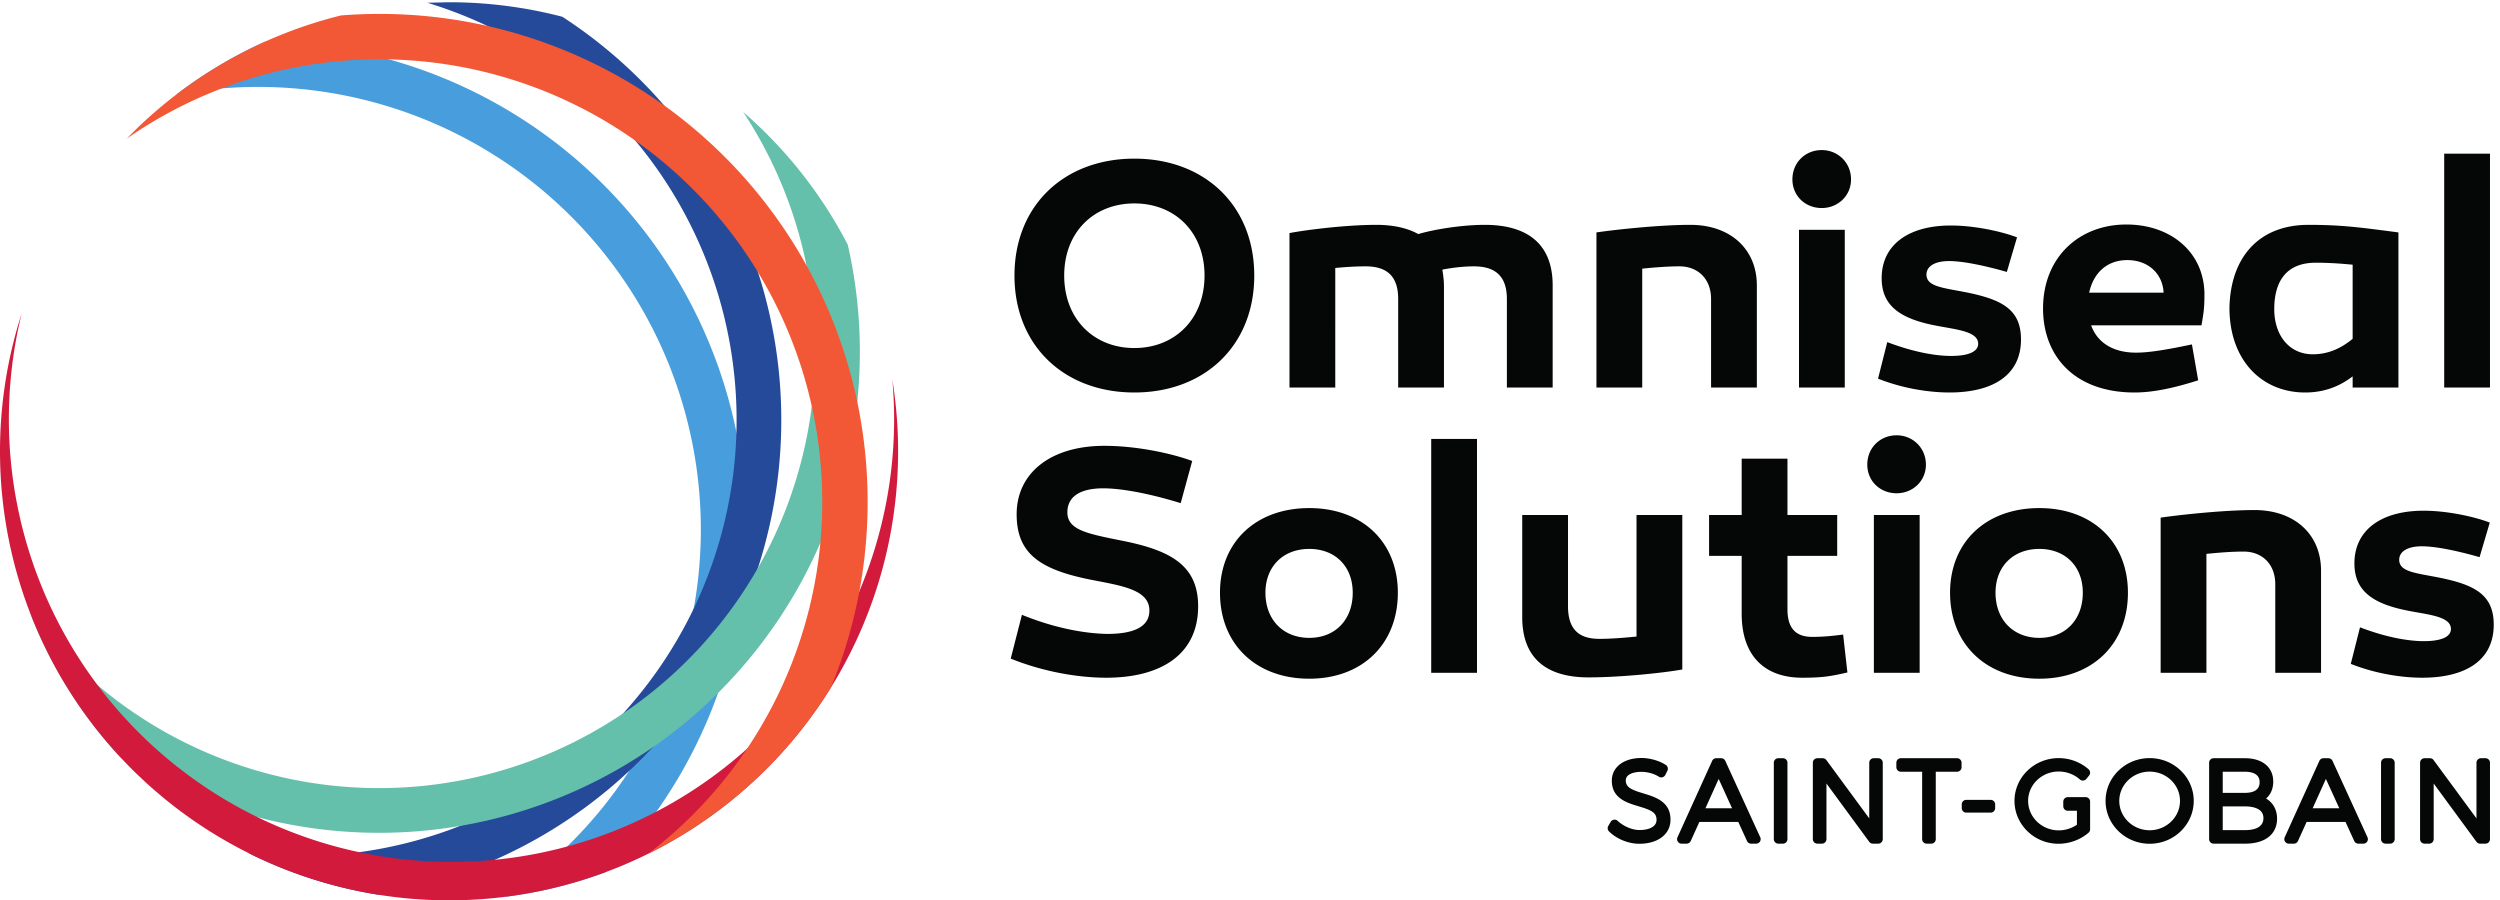 <?xml version="1.0" encoding="UTF-8"?>
<svg xmlns="http://www.w3.org/2000/svg" width="614.587" height="221.333">
  <path d="M2226.43 1154.8c0 80.36-54.79 133.34-129.68 133.34-74.89 0-129.68-52.98-129.68-133.34 0-80.37 54.79-133.94 129.68-133.94 74.89 0 129.68 53.57 129.68 133.94m91.93 0c0-129.67-91.93-216.124-221.61-216.124s-221.61 86.454-221.61 216.124c0 129.68 91.93 216.13 221.61 216.13s221.61-86.45 221.61-216.13M2869.91 1136.54V947.801h-84.62v163.779c0 42.01-21.31 60.27-60.89 60.27-19.48 0-39.57-2.43-58.45-6.09 1.83-10.35 3.05-20.69 3.05-32.26V947.801h-84.63v163.779c0 42.01-20.7 60.27-60.27 60.27-18.27 0-37.14-1.21-56.01-3.04V947.801h-84.63v285.539c28.01 5.49 102.89 15.23 160.73 15.23 29.83 0 56.62-5.49 77.32-17.05 31.05 9.13 82.19 17.05 122.98 17.05 73.67 0 125.42-31.05 125.42-112.03M3247.33 1136.54V947.801h-84.63v163.779c0 37.14-24.35 60.27-58.45 60.27-21.3 0-44.44-1.82-68.79-4.26V947.801h-84.63v286.759c37.75 5.48 117.51 14.01 173.52 14.01 73.66 0 122.98-44.45 122.98-112.03M3409.85 947.801h-84.62v291.629h84.62zm-96.8 384.779c0 31.05 23.75 54.19 54.19 54.19 29.83 0 54.18-23.14 54.18-54.19 0-30.44-24.35-52.96-54.18-52.96-30.44 0-54.19 22.52-54.19 52.96M3488.38 1031.82c49.31-18.87 90.1-25.57 118.11-25.57 29.22 0 49.92 6.7 49.92 22.53 0 23.14-40.79 26.18-77.93 33.49-66.97 12.78-100.45 37.14-100.45 87.67 0 61.49 49.31 97.41 127.85 97.41 43.84 0 93.76-10.96 122.37-21.92l-18.87-63.93c-40.18 11.57-80.97 20.1-106.54 20.1-26.79 0-42.01-9.75-42.01-24.97 0-22.52 31.05-24.35 73.67-32.87 66.97-13.4 101.06-32.27 101.06-87.07 0-67.585-54.18-98.014-132.11-98.014-34.1 0-82.8 6.082-132.12 25.562l17.05 67.582M3861.56 1123.14h137.6c-1.83 35.93-29.23 60.27-66.98 60.27-37.74 0-62.7-23.73-70.62-60.27m213.09-1.21c0-26.79-1.22-34.7-5.48-59.05h-203.95c10.95-31.06 39.57-50.54 82.8-50.54 23.74 0 54.18 4.86 103.5 15.21l11.56-66.343c-45.66-14.621-84.02-22.531-117.5-22.531-112.02 0-169.25 68.184-169.25 155.254 0 94.37 66.36 155.25 154.03 155.25 82.19 0 143.07-51.14 144.29-127.25M4203.69 1092.71c0-48.71 28.01-83.41 71.23-83.41 24.36 0 48.71 7.9 73.67 28.62v136.97c-19.48 1.82-41.4 3.66-68.19 3.66-56.62 0-76.71-37.14-76.71-85.84m229.52 141.86V947.805h-84.62v20.703c-23.75-18.274-52.36-29.832-87.67-29.832-80.98 0-140.03 60.269-140.03 156.464 1.82 92.54 53.57 153.43 146.12 153.43 62.1 0 96.19-4.87 166.2-14M4602.44 947.801h-84.63v432.269h84.63V947.801M2182.35 734.152c-52.97 16.442-107.15 27.403-143.08 27.403-40.79 0-66.35-14.012-66.35-44.453 0-32.868 37.74-39.571 101.06-52.348 88.89-17.664 140.64-45.063 140.64-121.172 0-90.094-70.01-132.113-169.86-132.113-48.1 0-113.24 9.742-176.56 35.32l20.7 80.973c62.71-25.571 118.72-34.703 157.69-35.313 47.48 0 77.93 12.172 77.93 43.223 0 40.18-55.41 46.269-112.64 57.84-91.33 18.879-132.72 48.707-132.72 119.941 0 77.32 63.92 126.641 161.94 126.641 60.28 0 124.81-14.012 162.56-28.012l-21.31-77.93M2500.36 568.559c0 48.703-32.28 80.972-80.37 80.972-48.1 0-80.98-32.269-80.98-80.972 0-49.93 32.88-83.418 80.98-83.418 48.09 0 80.37 33.488 80.37 83.418m83.4 0c0-94.977-65.74-158.911-163.77-158.911-98.62 0-164.99 63.934-164.99 158.911 0 93.75 66.37 156.457 164.99 156.457 98.03 0 163.77-62.707 163.77-156.457M2730.06 420.609h-84.63v432.266h84.63V420.609M3109.54 426.691c-37.14-6.691-116.89-14.609-173.52-14.609-71.83 0-122.37 30.438-122.37 111.418v188.73h84.63V543.582c0-42 19.48-60.273 57.83-60.273 21.32 0 44.46 1.832 68.8 4.269V712.23h84.63V426.691M3414.73 421.211c-29.23-6.691-44.44-9.742-83.41-9.742-71.23 0-112.02 42.019-112.02 118.121v107.148h-60.27v75.496h60.27v104.11h84.62v-104.11h91.93v-75.496h-91.93v-98.636c0-32.262 12.79-51.141 45.66-51.141 17.66 0 33.49 1.219 57.23 4.269l7.92-70.019M3548.25 420.609h-84.63v291.625h84.63zm-96.8 384.774c0 31.051 23.75 54.191 54.18 54.191 29.84 0 54.19-23.14 54.19-54.191 0-30.438-24.35-52.957-54.19-52.957-30.43 0-54.18 22.519-54.18 52.957M3849.82 568.559c0 48.703-32.28 80.972-80.37 80.972-48.1 0-80.97-32.269-80.97-80.972 0-49.93 32.87-83.418 80.97-83.418 48.09 0 80.37 33.488 80.37 83.418m83.41 0c0-94.977-65.75-158.911-163.78-158.911-98.62 0-164.99 63.934-164.99 158.911 0 93.75 66.37 156.457 164.99 156.457 98.03 0 163.78-62.707 163.78-156.457M4290.18 609.34V420.602h-84.62v163.777c0 37.141-24.35 60.269-58.45 60.269-21.3 0-44.44-1.82-68.8-4.257V420.602h-84.62v286.761c37.74 5.481 117.5 14.012 173.51 14.012 73.67 0 122.98-44.449 122.98-112.035M4362.2 504.621c49.32-18.871 90.11-25.57 118.11-25.57 29.22 0 49.93 6.699 49.93 22.531 0 23.137-40.79 26.18-77.93 33.488-66.98 12.782-100.46 37.141-100.46 87.668 0 61.496 49.31 97.414 127.85 97.414 43.84 0 93.76-10.961 122.37-21.918l-18.86-63.933c-40.19 11.57-80.98 20.097-106.56 20.097-26.78 0-42-9.75-42-24.968 0-22.52 31.05-24.352 73.66-32.871 66.98-13.399 101.07-32.27 101.07-87.071 0-67.578-54.18-98.008-132.11-98.008-34.1 0-82.8 6.079-132.12 25.559l17.05 67.582M3037.59 197.648c-22.62 6.864-32.53 11.211-32.53 24.153 0 11.59 15.42 15.699 28.63 15.699 11.55 0 23.97-3.441 32.4-8.961a8.384 8.384 0 0 1 6.75-1.059c2.29.61 4.22 2.2 5.29 4.329l3.84 7.671c1.9 3.801.65 8.399-2.9 10.739-12.15 7.929-29.38 12.871-44.98 12.871-32.79 0-54.82-16.84-54.82-41.891 0-32.558 27.49-40.789 49.56-47.41 23.1-6.93 33.2-11.379 33.08-25.129 0-13.808-16.25-18.73-31.46-18.73-14.56 0-30.41 7.761-40.05 16.66-1.93 1.769-4.4 2.781-6.98 2.48a8.324 8.324 0 0 1-6.21-4.011l-4.44-7.489a8.332 8.332 0 0 1 1.32-10.211c14.29-14.07 35.81-22.808 56.16-22.808 34.36 0 57.45 17.808 57.45 44.25.25 33.57-27.67 42.051-50.11 48.847M3152.28 170.148l24.49 54.274 24.76-54.274zm36.69 87.661a8.35 8.35 0 0 1-7.6 4.871h-9.08c-3.28 0-6.25-1.91-7.6-4.899l-64.05-141.222a8.337 8.337 0 0 1 .58-7.969 8.292 8.292 0 0 1 7.01-3.828h9.3c3.28 0 6.25 1.91 7.61 4.898l15.96 35.301h71.89l16.16-35.332a8.349 8.349 0 0 1 7.59-4.867h9.29c2.85 0 5.49 1.437 7.03 3.84 1.54 2.378 1.75 5.378.57 7.98l-64.66 141.227M3295.53 262.68h-8.48c-4.61 0-8.35-3.739-8.35-8.34V113.109a8.342 8.342 0 0 1 8.35-8.347h8.48c4.6 0 8.35 3.726 8.35 8.347V254.34c0 4.601-3.75 8.34-8.35 8.34M3471.72 262.68h-8.29c-4.62 0-8.35-3.739-8.35-8.34V151.48l-79.28 107.801a8.31 8.31 0 0 1-6.72 3.399h-9.91a8.34 8.34 0 0 1-8.34-8.34V113.109a8.334 8.334 0 0 1 8.34-8.347h8.48c4.62 0 8.35 3.726 8.35 8.347v102.813l79.08-107.774c1.56-2.128 4.07-3.386 6.73-3.386h9.91c4.61 0 8.35 3.726 8.35 8.347V254.34c0 4.601-3.74 8.34-8.35 8.34M3617.38 262.68h-103.86c-4.6 0-8.34-3.739-8.34-8.34v-8.301c0-4.59 3.74-8.34 8.34-8.34h39.34v-124.59c0-4.621 3.75-8.347 8.36-8.347h8.46c4.63 0 8.37 3.726 8.37 8.347v124.59h39.33c4.61 0 8.35 3.75 8.35 8.34v8.301c0 4.601-3.74 8.34-8.35 8.34M3679.5 185.699h-45.07c-4.6 0-8.35-3.738-8.35-8.347v-6.872c0-4.621 3.75-8.351 8.35-8.351h45.07c4.61 0 8.34 3.73 8.34 8.351v6.872c0 4.609-3.73 8.347-8.34 8.347M3854.97 190.762h-7.68c-.05 0-.09-.024-.14-.024h-25.07a8.337 8.337 0 0 1-8.35-8.347v-8.469c0-4.613 3.72-8.363 8.35-8.363h16.88V139.75c-9.85-6.75-21.67-10.422-33.69-10.422-31.16 0-56.51 24.442-56.51 54.492 0 29.942 25.35 54.282 56.51 54.282 14.46 0 28.7-5.332 39.08-14.641a8.382 8.382 0 0 1 6.24-2.102c2.29.18 4.4 1.289 5.83 3.082l5.05 6.258c2.81 3.5 2.38 8.582-.99 11.531-15.19 13.309-34.8 20.649-55.21 20.649-45.04 0-81.7-35.449-81.7-79.059 0-43.718 36.47-79.261 81.3-79.261 20.26 0 40.5 7.429 55.55 20.41a8.323 8.323 0 0 1 2.9 6.332v51.109c0 4.602-3.74 8.352-8.35 8.352M3973.37 129.531c-30.94 0-56.12 24.36-56.12 54.289 0 29.821 25.18 54.078 56.12 54.078 30.93 0 56.1-24.257 56.1-54.078 0-29.929-25.17-54.289-56.1-54.289m0 133.348c-44.93 0-81.48-35.449-81.48-79.059 0-43.718 36.55-79.261 81.48-79.261 44.93 0 81.49 35.543 81.49 79.261 0 43.61-36.56 79.059-81.49 79.059M4108.46 173.66h40.75c12.88 0 34.48-2.801 34.48-21.558 0-18.493-18.74-22.364-34.48-22.364h-40.75zm40.75 24.981h-40.75v39.058h40.75c12.5 0 27.42-3.347 27.42-19.328 0-13.101-9.22-19.73-27.42-19.73m39.38-10.461c8.49 7.32 13.22 18.101 13.22 31.199 0 26.711-20.09 43.301-52.39 43.301h-57.79a8.34 8.34 0 0 1-8.34-8.34V113.102c0-4.614 3.73-8.352 8.34-8.352h58.19c36.99 0 59.06 17.332 59.06 46.328 0 16.41-7.43 29.461-20.29 37.102M4274.68 170.148l24.48 54.274 24.76-54.274zm36.68 87.661a8.337 8.337 0 0 1-7.59 4.871h-9.09c-3.29 0-6.25-1.91-7.61-4.899l-64.04-141.222a8.337 8.337 0 0 1 .58-7.969 8.326 8.326 0 0 1 7.03-3.828h9.29c3.29 0 6.26 1.91 7.61 4.898l15.97 35.301h71.86l16.17-35.332a8.349 8.349 0 0 1 7.59-4.867h9.28c2.85 0 5.5 1.437 7.04 3.84 1.53 2.378 1.74 5.378.57 7.98l-64.66 141.227M4417.92 262.68h-8.49c-4.61 0-8.36-3.739-8.36-8.34V113.109c0-4.621 3.75-8.347 8.36-8.347h8.49c4.61 0 8.36 3.726 8.36 8.347V254.34c0 4.601-3.75 8.34-8.36 8.34M4594.1 262.68h-8.29a8.34 8.34 0 0 1-8.34-8.34V151.48l-79.28 107.801c-1.56 2.149-4.07 3.399-6.73 3.399h-9.9c-4.61 0-8.35-3.739-8.35-8.34V113.109a8.342 8.342 0 0 1 8.35-8.347h8.48c4.62 0 8.35 3.726 8.35 8.347v102.813l79.08-107.774a8.357 8.357 0 0 1 6.72-3.386h9.91c4.61 0 8.34 3.726 8.34 8.347V254.34a8.34 8.34 0 0 1-8.34 8.34" style="fill:#050606;fill-opacity:1;fill-rule:nonzero;stroke:none" transform="matrix(.133 0 0 -.133 0 221.333)"></path>
  <path d="M1115.09 1323.2c169.17-169.16 264.21-398.614 264.21-637.837 0-237.031-93.33-464.465-259.58-633.164-59.7-22.25-122.044-37.617-185.794-45.68a818.694 818.694 0 0 1 121.854 100.34c153.43 153.411 239.64 361.52 239.64 578.504 0 216.981-86.21 425.087-239.64 578.517-153.432 153.43-361.542 239.62-578.522 239.62-51.16 0-101.82-4.8-151.391-14.12a829.82 829.82 0 0 0 164.371 97.91c234.539-3.36 458.77-98 624.852-264.09" style="fill:#489ddc;fill-opacity:1;fill-rule:evenodd;stroke:none" transform="matrix(.133 0 0 -.133 0 221.333)"></path>
  <path d="M1183.81 1516.25c166.68-166.67 260.32-392.75 260.32-628.461 0-235.719-93.64-461.809-260.32-628.469C1051.18 126.691 880.93 40.3 698.148 10.54A830.493 830.493 0 0 0 459.316 87.37a807.02 807.02 0 0 1 96.024-5.73c213.797 0 418.848 84.949 570.03 236.121 151.17 151.187 236.12 356.226 236.12 570.027 0 213.791-84.95 418.851-236.12 570.031-94.47 94.47-209.972 163.06-335.511 201.24l40.161.97c71.269 0 141.609-9.17 209.41-26.86a888.668 888.668 0 0 0 144.38-116.92" style="fill:#254a99;fill-opacity:1;fill-rule:evenodd;stroke:none" transform="matrix(.133 0 0 -.133 0 221.333)"></path>
  <path d="M700.586 124.801c-170.602 0-336.141 49.051-477.781 139.328-72.192 77.453-128.27 167.32-166.13 264.43a805.718 805.718 0 0 1 73.88-85c151.179-151.18 356.218-236.118 570.031-236.118 213.777 0 418.844 84.938 570.024 236.118 151.19 151.179 236.1 356.242 236.1 570.031 0 158.86-46.89 312.9-133.02 443.58a823.67 823.67 0 0 0 43.24-40.26 829.344 829.344 0 0 0 150.04-205.02 888.274 888.274 0 0 0 22.41-198.3c0-235.711-93.66-461.789-260.32-628.469-166.68-166.691-392.763-260.32-628.474-260.32" style="fill:#64c0ab;fill-opacity:1;fill-rule:evenodd;stroke:none" transform="matrix(.133 0 0 -.133 0 221.333)"></path>
  <path d="M256.012 310.629c153.41-153.438 361.519-239.617 578.5-239.617 216.978 0 425.088 86.179 578.518 239.617 153.43 153.422 239.64 361.535 239.64 578.516 0 24.718-1.12 49.32-3.34 73.75a828.85 828.85 0 0 0 10.71-132.879c0-220.125-87.45-431.266-243.12-586.895C1261.27 87.449 1050.14 0 830.02 0 609.891 0 398.75 87.45 243.102 243.121 87.461 398.75 0 609.891 0 830.016a829.92 829.92 0 0 0 40.27 255.394 817.521 817.521 0 0 1-23.88-196.265c0-216.981 86.188-425.094 239.622-578.516" style="fill:#d21a3c;fill-opacity:1;fill-rule:evenodd;stroke:none" transform="matrix(.133 0 0 -.133 0 221.333)"></path>
  <path d="M701.684 1638.44c239.218 0 468.676-95.02 637.826-264.19 169.15-169.15 264.21-398.613 264.21-637.832a901.54 901.54 0 0 0-67.75-342.898c-33.46-54.161-73.32-104.668-119.05-150.399a829.409 829.409 0 0 0-218.85-157.062 815.577 815.577 0 0 1 82.13 71.863c153.43 153.43 239.63 361.539 239.63 578.516 0 216.96-86.2 425.092-239.63 578.502-153.43 153.43-361.536 239.62-578.516 239.62-168.329 0-331.329-51.89-467.579-146.78l9 9.14c107.598 107.62 241.739 182.63 387.028 218.69a910.466 910.466 0 0 0 71.551 2.83" style="fill:#f25736;fill-opacity:1;fill-rule:evenodd;stroke:none" transform="matrix(.133 0 0 -.133 0 221.333)"></path>
</svg>
